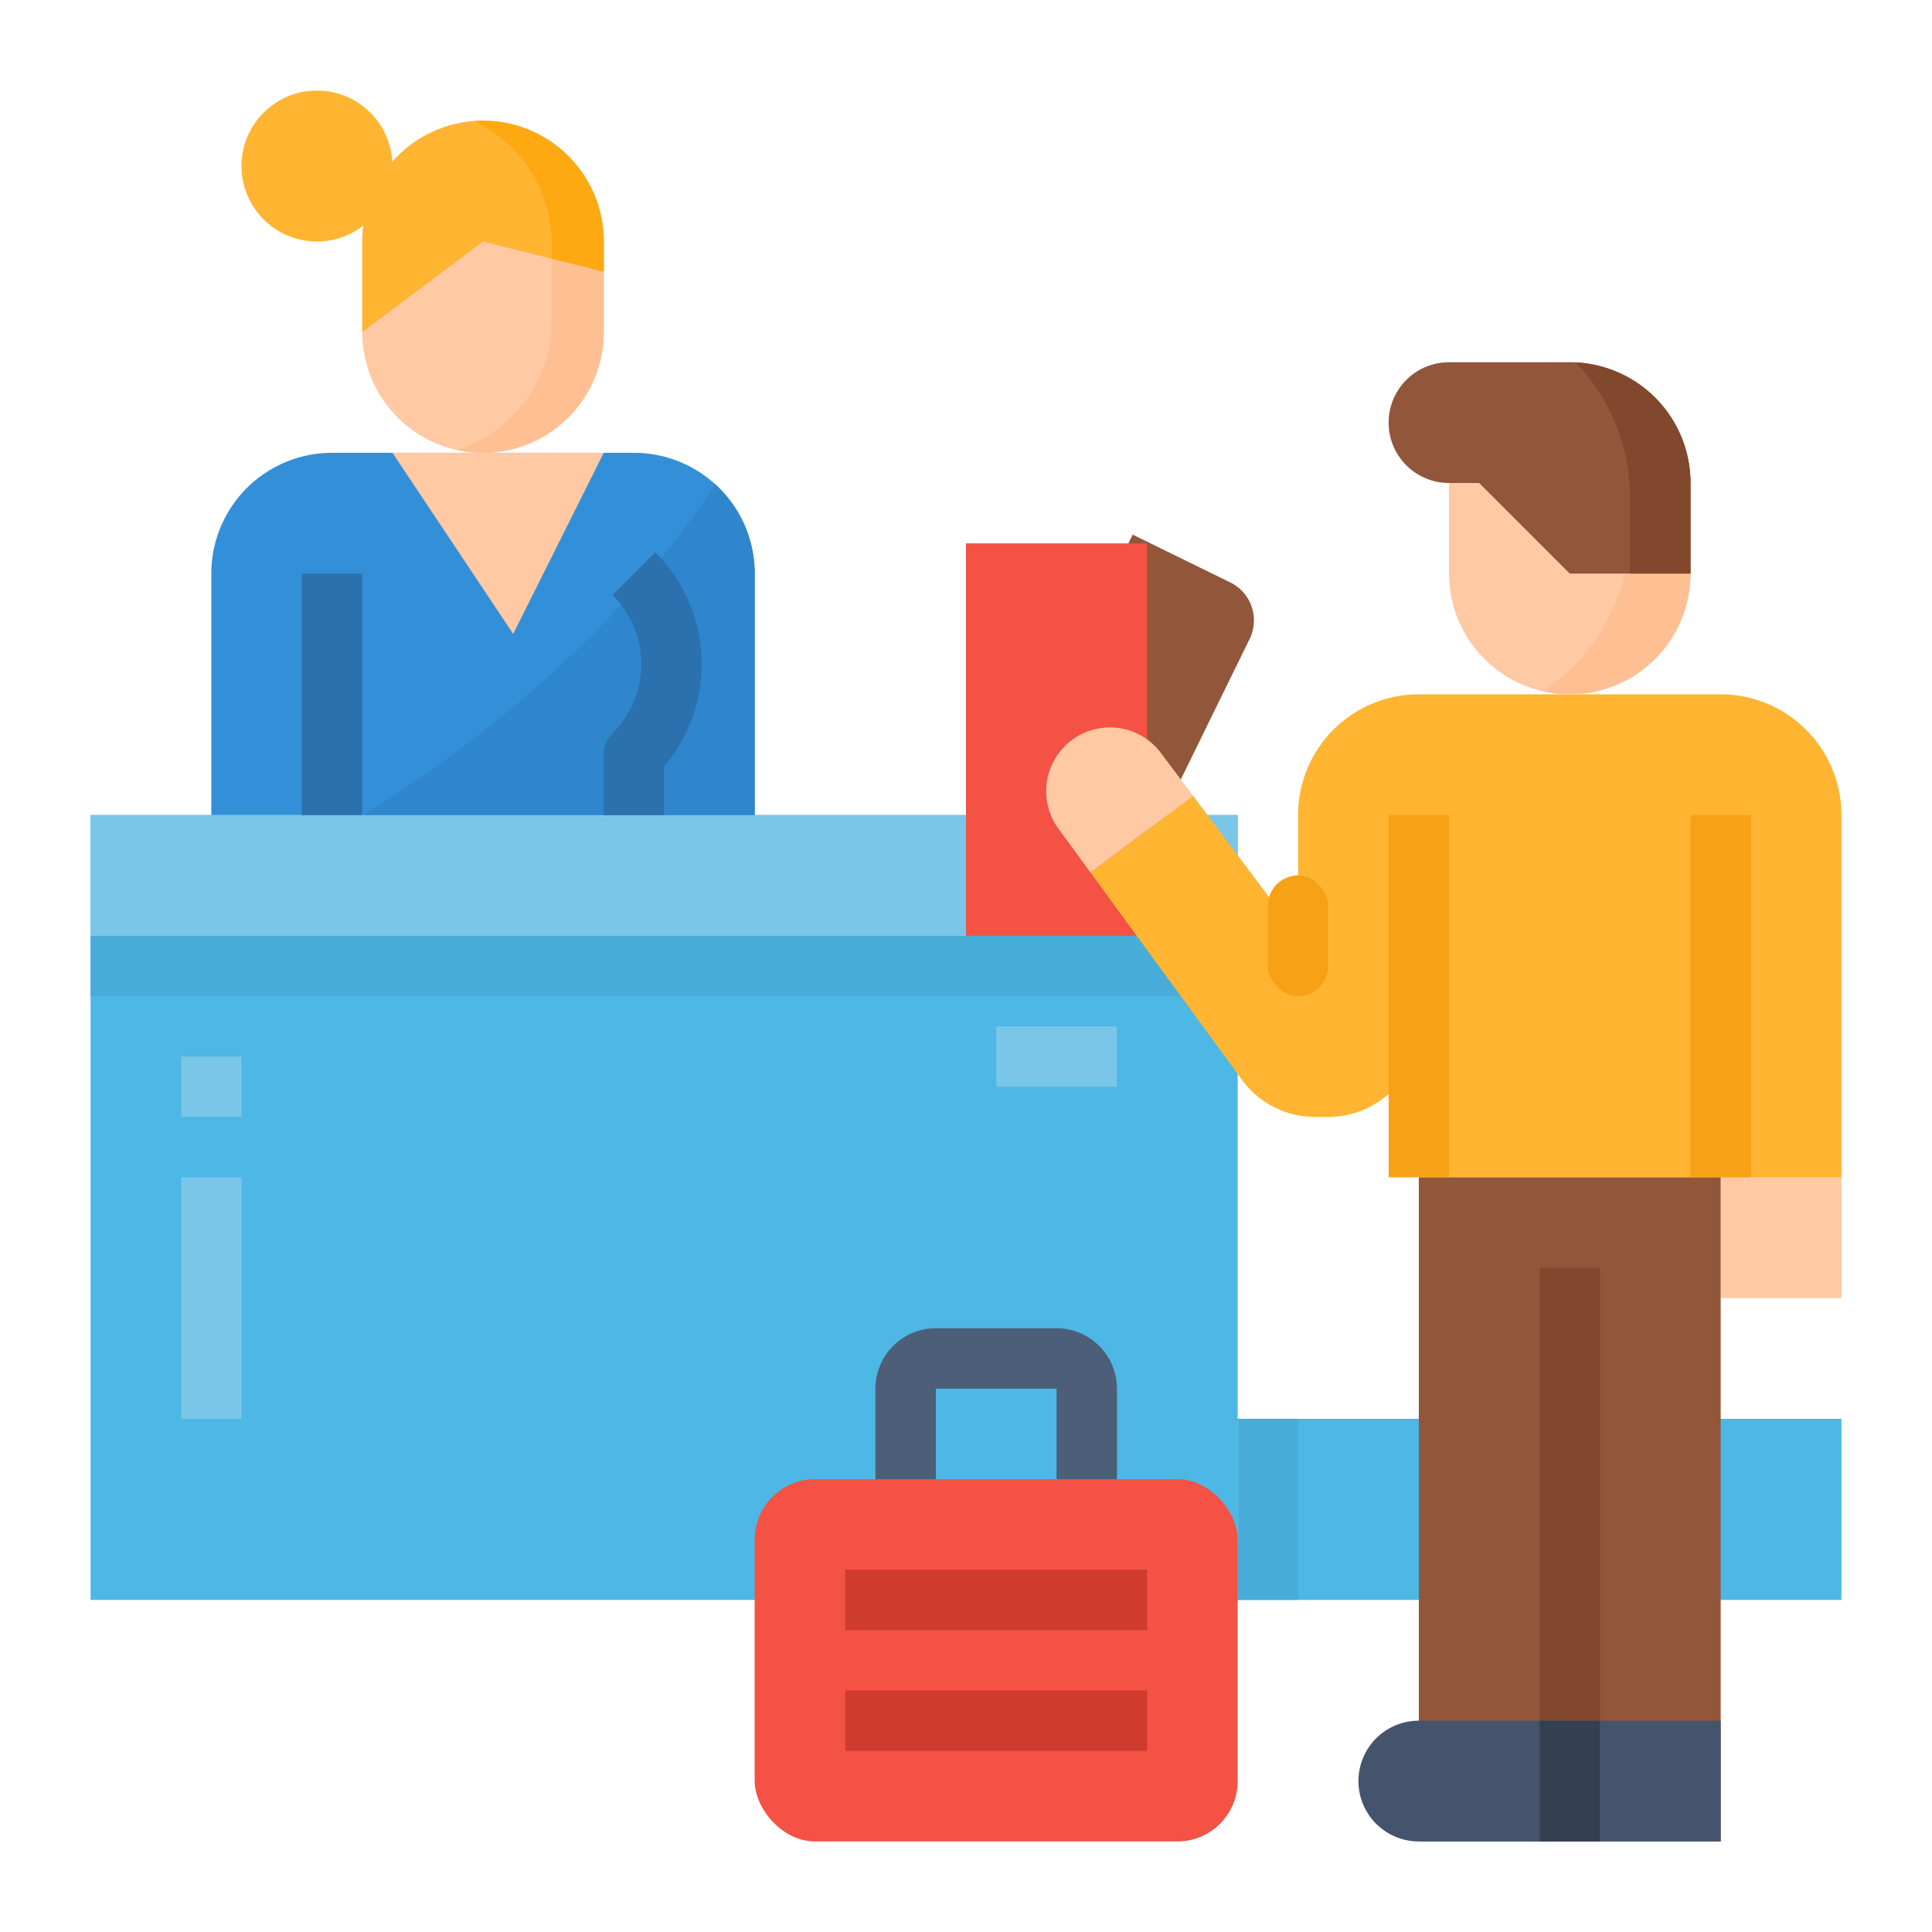 <?xml version="1.0" encoding="UTF-8"?> <svg xmlns="http://www.w3.org/2000/svg" height="512" viewBox="0 0 512 512" width="512"><path d="m24 216h304v208h-304z" fill="#4db7e5"></path><g fill="#79c6e8"><path d="m24 216h304v32h-304z"></path><path d="m48 280h16v16h-16z"></path><path d="m48 312h16v64h-16z"></path></g><path d="m24 248h304v16h-304z" fill="#48add9"></path><path d="m264 272h32v16h-32z" fill="#79c6e8"></path><path d="m160 64v24a32 32 0 0 1 -32 32 32.476 32.476 0 0 1 -7.02-.77 32.023 32.023 0 0 1 -24.98-31.23v-24a32 32 0 1 1 64 0z" fill="#fec9a3"></path><path d="m200 152v64h-144v-64a32 32 0 0 1 32-32h80a31.991 31.991 0 0 1 32 32z" fill="#348fd9"></path><path d="m200 152v64h-103.68c32.53-20.35 68-49.12 93.22-87.67a31.959 31.959 0 0 1 10.46 23.67z" fill="#3086cd"></path><path d="m176 216h-16v-16a8 8 0 0 1 2.344-5.656 25.936 25.936 0 0 0 0-36.688l11.312-11.312a41.935 41.935 0 0 1 2.344 56.773z" fill="#2a71ad"></path><path d="m80 152h16v64h-16z" fill="#2a71ad"></path><circle cx="84" cy="44" fill="#ffb531" r="20"></circle><path d="m160 64v8l-13.79-3.45-18.21-4.55-32 24v-24a31.992 31.992 0 0 1 29.59-31.91c.79-.06 1.6-.09 2.41-.09a32 32 0 0 1 32 32z" fill="#ffb531"></path><path d="m104 120 32 48 24-48z" fill="#fec9a3"></path><path d="m160 64v24a32 32 0 0 1 -32 32 32.476 32.476 0 0 1 -7.02-.77 35.894 35.894 0 0 0 25.23-34.26v-44.14c0-1.1-.05-2.18-.15-3.25a31.969 31.969 0 0 1 13.94 26.42z" fill="#fec093"></path><path d="m160 64v8l-13.79-3.45v-4a35.92 35.92 0 0 0 -20.62-32.46c.79-.06 1.6-.09 2.41-.09a32 32 0 0 1 32 32z" fill="#ffa912"></path><path d="m328 376h160v48h-160z" fill="#4db7e5"></path><path d="m328 376h16v48h-16z" fill="#48add9"></path><path d="m282.192 146.871h28.8a11.2 11.2 0 0 1 11.2 11.2v49.6a11.2 11.2 0 0 1 -11.2 11.2h-28.8a0 0 0 0 1 0 0v-72a0 0 0 0 1 0 0z" fill="#92563a" transform="matrix(.898 .44 -.44 .898 111.386 -114.375)"></path><path d="m256 144h48v104h-48z" fill="#f35244"></path><path d="m307.685 199.58a16.89 16.89 0 0 0 -27.149 20.1l8.464 11.574 27.16-20.374z" fill="#fec9a3"></path><path d="m456 312h32v32h-32z" fill="#fec9a3"></path><path d="m456 184h-80a32 32 0 0 0 -32 32v32l-27.84-37.12-27.16 20.374 39.839 54.509a24 24 0 0 0 19.661 10.237h3.5a24 24 0 0 0 24-24v40h112v-96a32 32 0 0 0 -32-32z" fill="#ffb531"></path><path d="m376 312h80v176h-80z" fill="#92563a"></path><path d="m408 336h16v120h-16z" fill="#82482d"></path><path d="m376 456h40a0 0 0 0 1 0 0v32a0 0 0 0 1 0 0h-40a16 16 0 0 1 -16-16 16 16 0 0 1 16-16z" fill="#44546c"></path><path d="m416 456h40v32h-40z" fill="#44546c"></path><path d="m368 216h16v96h-16z" fill="#f7a116"></path><path d="m448 216h16v96h-16z" fill="#f7a116"></path><rect fill="#f7a116" height="32" rx="8" width="16" x="336" y="232"></rect><rect fill="#f35244" height="96" rx="16" width="128" x="200" y="392"></rect><path d="m224 448h80v16h-80z" fill="#cf3b2e"></path><path d="m224 416h80v16h-80z" fill="#cf3b2e"></path><path d="m296 392h-16v-24h-32v24h-16v-24a16.019 16.019 0 0 1 16-16h32a16.019 16.019 0 0 1 16 16z" fill="#4d5e78"></path><path d="m448 128v24a32 32 0 0 1 -32 32 31.655 31.655 0 0 1 -7.07-.79 32 32 0 0 1 -24.93-31.21v-24a32 32 0 1 1 64 0z" fill="#fec9a3"></path><path d="m448 128v24a32 32 0 0 1 -32 32 31.655 31.655 0 0 1 -7.07-.79 51.945 51.945 0 0 0 23.07-43.21v-39.72a32.012 32.012 0 0 1 16 27.72z" fill="#fec093"></path><path d="m448 128v24h-32l-24-24h-8a16 16 0 1 1 0-32h32c.52 0 1.04.01 1.56.04a32 32 0 0 1 30.44 31.96z" fill="#92563a"></path><path d="m408 456h16v32h-16z" fill="#353f52"></path><path d="m448 128v24h-16v-20a51.8 51.8 0 0 0 -14.44-35.96 32 32 0 0 1 30.44 31.96z" fill="#82482d"></path></svg> 